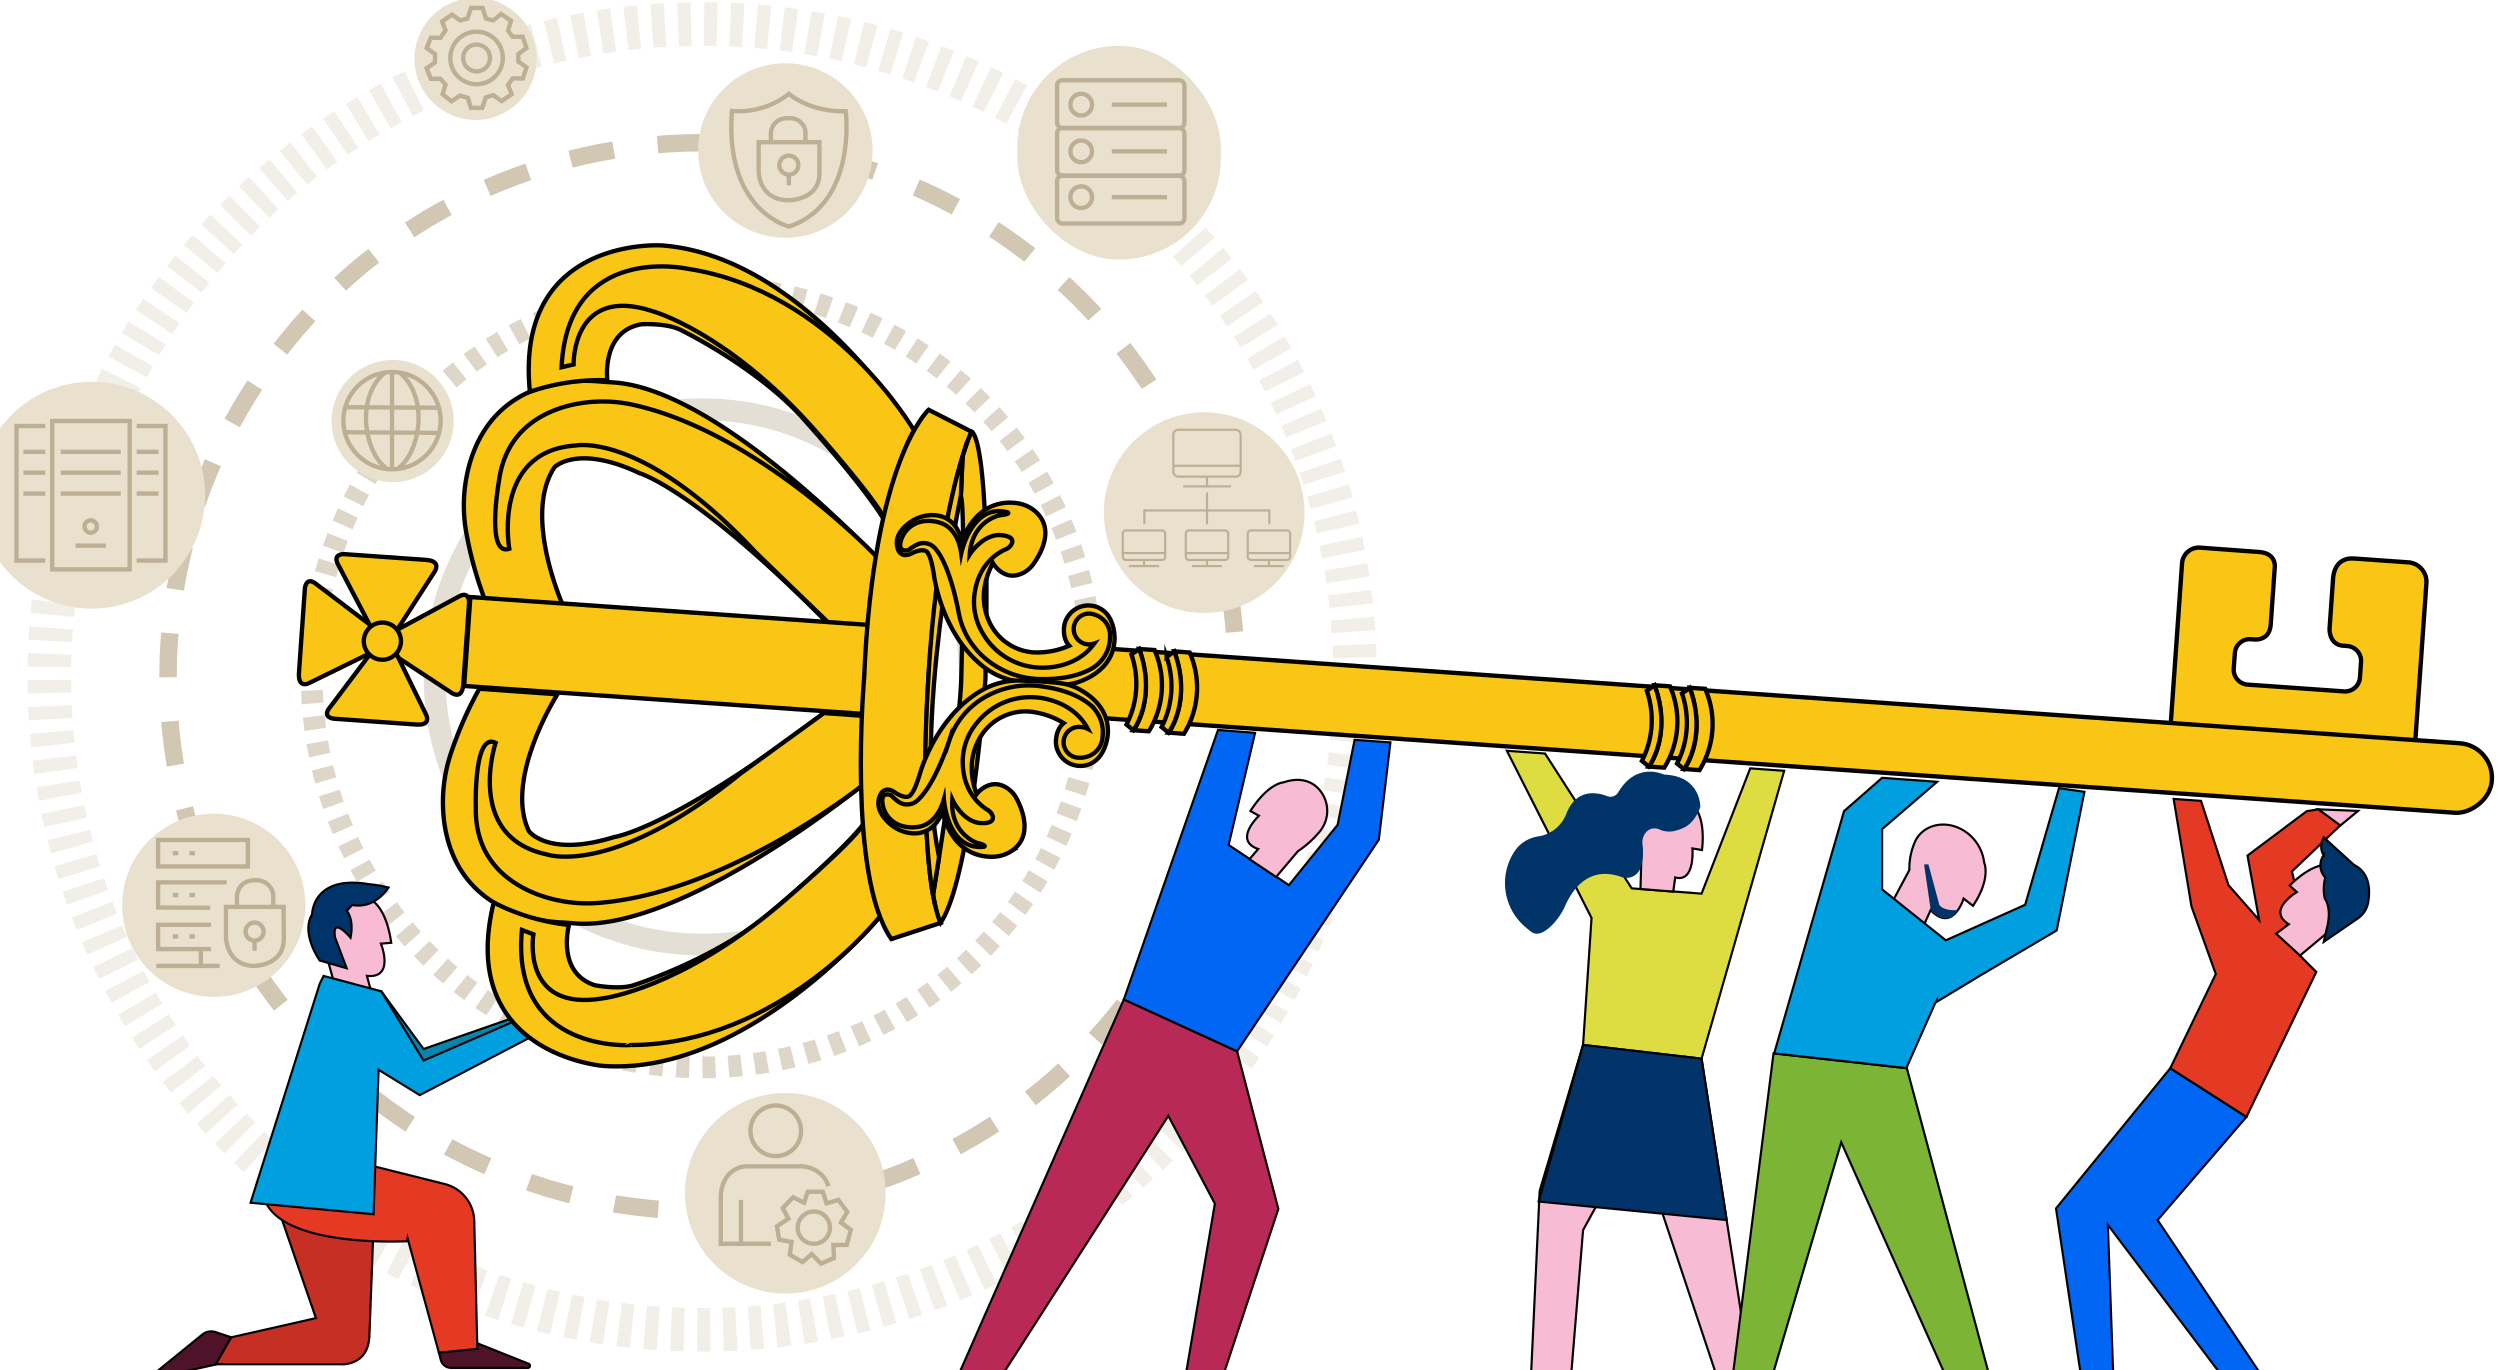 <svg id="Layer_1" data-name="Layer 1" xmlns="http://www.w3.org/2000/svg" viewBox="0 0 573 314"><defs><style>.cls-1{opacity:0.2;}.cls-2,.cls-24,.cls-25,.cls-4,.cls-6,.cls-7{fill:none;stroke:#bdaf93;}.cls-2{stroke-miterlimit:50;stroke-width:10px;stroke-dasharray:2.99 2.99;}.cls-3{opacity:0.7;}.cls-4{stroke-width:4px;stroke-dasharray:10.12 10.12;}.cls-5{opacity:0.5;}.cls-10,.cls-11,.cls-12,.cls-13,.cls-14,.cls-15,.cls-16,.cls-17,.cls-18,.cls-19,.cls-21,.cls-22,.cls-6,.cls-8{stroke-miterlimit:10;}.cls-6,.cls-7{stroke-width:5px;}.cls-6{stroke-dasharray:2.99 2.99;}.cls-7{stroke-linejoin:round;opacity:0.4;}.cls-8{fill:#4f1329;}.cls-10,.cls-11,.cls-12,.cls-13,.cls-14,.cls-15,.cls-16,.cls-17,.cls-18,.cls-19,.cls-21,.cls-22,.cls-8{stroke:#020202;}.cls-10,.cls-11,.cls-12,.cls-13,.cls-14,.cls-15,.cls-16,.cls-17,.cls-18,.cls-19,.cls-21,.cls-25,.cls-8{stroke-width:0.5px;}.cls-12,.cls-9{fill:#f7bcd3;}.cls-10{fill:#b92957;}.cls-11{fill:#0266f5;}.cls-13{fill:#e43a24;}.cls-14{fill:#c62f24;}.cls-15{fill:#0487af;}.cls-16{fill:#00a0e0;}.cls-17,.cls-20{fill:#003368;}.cls-18{fill:#dddc40;}.cls-19{fill:#023469;}.cls-21{fill:#7cb436;}.cls-22{fill:#f9c616;}.cls-23{fill:#eae0ce;}</style></defs><title>pam-banner</title><g class="cls-1"><circle class="cls-2" cx="160.95" cy="155.15" r="149.65"/></g><g class="cls-3"><circle class="cls-4" cx="160.95" cy="155.15" r="122.44"/></g><g class="cls-5"><circle class="cls-6" cx="160.95" cy="155.15" r="89.5"/></g><circle class="cls-7" cx="160.95" cy="155.15" r="61.34"/><path class="cls-8" d="M34.76,316l14.74-3.27L53,306.51l-3.61-1.2a3.23,3.23,0,0,0-3,.55l-11.83,9.62A.27.27,0,0,0,34.76,316Z"/><polygon class="cls-9" points="536.51 189.06 539.2 185.92 531.39 185.5 536.51 189.06"/><polygon class="cls-10" points="257.59 229.07 220 314.43 230.19 314.43 267.78 255.75 278.45 275.88 271.9 314.43 280.63 314.43 293 277.09 283.54 240.95 257.59 229.07"/><polygon class="cls-11" points="287.66 167.97 281.6 193.67 295.42 202.88 306.58 189.06 310.48 169.57 318.68 170.16 316.03 192.45 283.54 240.95 257.59 229.07 279.17 167.31 287.66 167.97"/><path class="cls-12" d="M292.48,201l5-5.9a23,23,0,0,0,5-4.51,7.41,7.41,0,0,0-.86-10.36c-1.61-1.32-4-2.07-7.48-.9,0,0-3.42.13-7.54,6.55l1.95,1.1s-6,5.62-.17,7.61l-2,2.33Z"/><polygon class="cls-11" points="497.43 244.83 471.24 276.97 476.82 314.43 484.33 314.43 483.12 280.73 508.58 314.43 517.8 314.43 494.52 279.63 514.89 255.99 497.43 244.83"/><polygon class="cls-13" points="498.2 183.11 502.28 207.73 507.86 223.25 497.43 244.83 514.89 255.99 530.89 222.77 522.41 214.28 527.26 208.22 525.32 199.73 536.51 189.06 531.39 185.5 528.71 185.92 515.13 196.09 517.8 210.88 510.77 202.88 504.47 183.56 498.2 183.11"/><path class="cls-12" d="M527.16,219l6.08-5.07a16.43,16.43,0,0,0,6-2.88,7.42,7.42,0,0,0,1.44-10.3c-1.29-1.64-3.45-2.91-7.11-2.53,0,0-3.36-.62-8.79,4.74l1.66,1.5s-7.07,4.17-1.84,7.38L521.68,214Z"/><path class="cls-8" d="M100.6,310l.42,1.66a2.46,2.46,0,0,0,2.38,1.86H121a.49.49,0,0,0,.18-.94l-11.74-4.68Z"/><path class="cls-14" d="M63.6,276.55l8.81,25.56L53,306.51l-3.52,6.17H77.69s7,.88,7-7.05L85.62,281Z"/><path class="cls-13" d="M66.24,262.46l35.69,8.92a8.93,8.93,0,0,1,6.77,8.45l.71,29.32-8.81.89-7-25.56S66.61,286.06,61.14,276Z"/><path class="cls-12" d="M77.32,228l-2.17-7.87a24.33,24.33,0,0,1-2.83-6.56A7.85,7.85,0,0,1,77.74,204c2.14-.54,4.77-.21,7.59,2.46,0,0,3.22,1.64,4.34,9.63l-2.36.19s3.26,8.06-3.21,7.39l.84,3.11Z"/><polygon class="cls-15" points="87.39 227.21 97.08 240.43 117.34 233.38 120.76 234.7 95.32 245.71 81.22 230.74 87.39 227.21"/><polygon class="cls-16" points="125.51 235.68 118.45 233.82 97.08 243.07 87.39 227.21 74.17 223.69 73.29 225.45 57.43 275.67 85.62 278.31 86.77 245.2 96.2 251 125.51 235.68"/><path class="cls-17" d="M83.86,202.59v-.05c-12.33-1.76-12.33,7.05-12.33,7.05-2.65,4.4,1.76,10.57,1.76,10.57l6.17,1.76-2.65-7c-.88-5.28,3.53,0,3.53,0,.88-4.4-.88-6.16-.88-6.16.47-.48.89-.92,1.27-1.34,1.86.37,5.3.28,8.32-4A31.15,31.15,0,0,0,83.86,202.59Z"/><polygon class="cls-12" points="362.84 239.5 390 242.65 401.15 314.43 393.15 314.43 374.96 259.87 362.84 281.94 360.17 314.43 350.95 314.43 352.89 272.96 362.84 239.5"/><polygon class="cls-18" points="364.78 210.4 345.38 172.08 354.12 172.71 373.99 203.61 390 204.82 401.15 176.11 408.93 176.67 390 242.65 362.84 239.5 364.78 210.4"/><polygon class="cls-19" points="362.84 239.5 352.65 275.39 395.75 279.63 390 242.65 362.84 239.5"/><path class="cls-12" d="M376,203.76l.24-8.81a16.4,16.4,0,0,1-1.43-6.48A7.41,7.41,0,0,1,382,181c2.08,0,4.41.92,6.37,4,0,0,2.57,2.26,1.73,9.83l-2.2-.37s.66,7.9-3.94,6.65l-.45,3.24Z"/><path class="cls-20" d="M389.71,185l-8.27-7.42s-6.22-3.23-10.53,4a2.09,2.09,0,0,1-2.54.9c-2.47-.95-7.08-1.75-9.35,4a8.24,8.24,0,0,1-5.77,5.1l-.61.11a8.08,8.08,0,0,0-4.72,2.42,9.7,9.7,0,0,0-.78,1,13.2,13.2,0,0,0,2.48,17.37c.45.39.9.76,1.34,1.09,2.47,1.9,6.44-2.88,7.68-5.74,1.82-4.2,5.64-9.44,13-6.83a3.37,3.37,0,0,0,4.3-1.92,11.82,11.82,0,0,0,.51-5.59,3.61,3.61,0,0,1,.71-2.6,2.61,2.61,0,0,1,3.3-.72,5.59,5.59,0,0,0,3.54.24C385.89,189.86,388.1,189.18,389.71,185Z"/><path class="cls-20" d="M384.42,187.24l5.29-2.28s.2-7.11-8.27-7.42S384.42,187.24,384.42,187.24Z"/><polygon class="cls-21" points="406.49 241.44 397.27 314.43 406.49 314.43 422.01 261.81 445.53 314.43 455.72 314.43 437.05 244.83 406.49 241.44"/><path class="cls-12" d="M433.89,206.4l3.74-7a15.15,15.15,0,0,1,1.39-6.7c1.82-3.63,6.64-4.88,10.86-2.46a10,10,0,0,1,4.89,7.46s1.68,3.58-2.57,9.92l-2.14-1.67s-2.46,8-7.55,2.64L441,211.9Z"/><path class="cls-20" d="M441,198.12l1.52,10.45s3.51,4.36,6.27,0c0,0-3.15.4-4.29-1.17L442,198.12Z"/><polygon class="cls-16" points="477.75 181.48 471.92 180.65 464.17 207.37 445.98 215.52 431.38 203.85 431.38 190.03 443.98 179.19 431.38 178.28 422.65 185.92 406.64 241.44 436.95 244.81 436.94 244.78 443.6 229.79 443.66 229.76 443.87 229.37 443.84 229.65 453.99 223.51 453.99 223.51 471.39 213.25 477.75 181.48"/><path class="cls-17" d="M539.53,198.23l-6.92-6.29c-1.31,2.51,0,4.05,0,4.05a4,4,0,0,0,.34,5.12,10.58,10.58,0,0,0-.12,4.82s1.79,2.14.41,7.13l-.63,2.81,7.83-5.39a5.58,5.58,0,0,0,2.34-3.63C543.25,204.18,543.26,200.07,539.53,198.23Z"/><path class="cls-22" d="M84.45,149.89l-13.2,6.47s-3,1.93-2.73-2.16l1.37-19.46s.29-2.47,2.27-1.11l13.39,10.14-.41,5.82Z"/><path class="cls-22" d="M91,150.58l12.18,8s2.72,2.27,3-1.7l1.34-18.9s0-2.42-2.1-1.39l-14.67,7.91-.39,5.64Z"/><path class="cls-22" d="M91.28,143.94l8.08-12.53s2.28-2.8-1.69-3.08L78.76,127s-2.41-.06-1.39,2.15l7.88,15.06,5.65.4Z"/><path class="cls-22" d="M91.16,150.46l6.3,12.92s1.87,3-2.1,2.68l-18.94-1.34s-2.4-.28-1.08-2.22l9.88-13.12,5.65.4Z"/><path class="cls-22" d="M534.73,132.77l-.8,11.36s-.15,3.64,3.15,3.87l.9.07a3.42,3.42,0,0,1,3.17,3.64l-.25,3.59a3.43,3.43,0,0,1-3.65,3.17l-22.11-1.56a3.43,3.43,0,0,1-3.17-3.65l.26-3.59a3.41,3.41,0,0,1,3.64-3.16l1.06.07c.87,0,3.29-.21,3.52-3.46l.93-13.15s.39-3.17-3.58-3.45l-13.54-1a3.87,3.87,0,0,0-4.13,3.59l-2.69,38.09,56.05,3.95,2.64-37.47a4.48,4.48,0,0,0-4.16-4.79l-12.24-.87L539,128C537.69,128,535,128.58,534.73,132.77Z"/><rect class="cls-22" x="398.5" y="4.05" width="15.93" height="328.77" rx="7.91" ry="7.91" transform="matrix(0.07, -1, 1, 0.07, 209.86, 562.04)"/><path class="cls-22" d="M259.78,167.37s5.38-6.88,1.32-18.63l3.52.25a20.05,20.05,0,0,1-1.31,18.62Z"/><path class="cls-22" d="M267.84,167.93s5.37-6.87,1.31-18.62l3.53.25a20.07,20.07,0,0,1-1.32,18.62Z"/><path class="cls-22" d="M377.92,175.7s5.38-6.88,1.31-18.63l3.53.25a20.05,20.05,0,0,1-1.31,18.62Z"/><path class="cls-22" d="M386,176.26s5.37-6.87,1.31-18.62l3.52.24a20.07,20.07,0,0,1-1.31,18.63Z"/><path class="cls-22" d="M258.19,166.07l1.59,1.3s5.47-7.38,1.32-18.63L259.32,150A20.58,20.58,0,0,1,258.19,166.07Z"/><path class="cls-22" d="M266.24,166.64l1.6,1.29s5.47-7.37,1.31-18.62l-1.77,1.28A20.56,20.56,0,0,1,266.24,166.64Z"/><path class="cls-22" d="M376.33,174.4l1.59,1.3s5.47-7.38,1.31-18.63l-1.77,1.28A20.58,20.58,0,0,1,376.33,174.4Z"/><path class="cls-22" d="M384.38,175l1.6,1.29s5.46-7.37,1.31-18.62l-1.78,1.28A20.58,20.58,0,0,1,384.38,175Z"/><path class="cls-22" d="M222.62,98.92a58.53,58.53,0,0,0-2,5.64l-.41,9.09c1.17,2.83.12,41.41.12,41.41-.16,11.79-6.49,50.07-6.49,50.07s.87,4.93,1.72,6.4c7-10.19,10.29-55.83,10.29-55.83C227.2,98.46,222.62,98.92,222.62,98.92Z"/><path class="cls-22" d="M127.76,159.13s-12.29,19.25-6.55,31.35c0,0,4.37,6.09,19.53,1.38,0,0,13.17-1.77,48.1-28.43l8.61.61s-.23,14-.13,16.18c0,0-41.25,33.39-65.55,31.42-1.16-.09-2.31-.18-3.46-.24-5.63-.31-23.37-2.85-26.41-22.36a35.32,35.32,0,0,1,1.49-16.51,87.75,87.75,0,0,1,6.47-14.67Z"/><path class="cls-22" d="M130.41,212s-3,11,6,13.83c0,0,5.4,1.05,8.76,0,0,0,19.52-6.21,31.92-17.13,0,0,14.67-12.22,20.77-19.72,0,0,.12,11.4,3.73,21.18,0,0-30.4,36.47-63.29,34.15,0,0-33.66-2.6-25.14-37.44A49.63,49.63,0,0,0,130.41,212Z"/><path class="cls-22" d="M129.17,139.1s-9.47-20.79-2.09-32c0,0,5.19-5.42,19.54,1.37,0,0,12.78,3.6,43.63,34.9l8.61.6s1.75-13.91,2.15-16c0,0-36.16-38.86-60.5-40.32-1.16-.07-2.31-.14-3.46-.24-5.62-.48-23.54-.45-29.28,18.44a35.24,35.24,0,0,0-.84,16.55,87.44,87.44,0,0,0,4.34,15.43Z"/><path class="cls-22" d="M139.21,87.16s-1.48-11.31,7.91-12.85c0,0,5.5-.28,8.68,1.21,0,0,18.45,8.88,29.19,21.44,0,0,12.82,14.15,17.8,22.43,0,0,1.73-11.26,6.67-20.44,0,0-25-40.38-57.87-42.7,0,0-33.69-2.15-30.14,33.55A49.75,49.75,0,0,1,139.21,87.16Z"/><path class="cls-22" d="M113.59,170.27s-7.15,21.64,11.8,25.57c0,0,14.81,5.31,44.25-18.47l19.2-13.94,8.86.63s-.53,13.83-.24,16.1c0,0-30.3,24.11-59.61,26.73A32.7,32.7,0,0,1,123.21,205c-6.61-2.54-14.34-8-14.15-19.85C109.06,185.13,108.49,167.66,113.59,170.27Z"/><path class="cls-22" d="M119.62,213.14l2.63,1s-3,18,16.17,14.64c0,0,17.35-2.15,40.12-21.29,0,0,16.68-14.17,19.35-18.54,0,0,.56,12.4,3.83,21.06,0,0-22.89,29.2-56.81,29.51C144.91,239.54,116.94,241.62,119.62,213.14Z"/><path class="cls-22" d="M116.73,125.77s-4-22.43,15.27-23.66c0,0,15.4-3.18,41.22,24.5l17.05,16.49,8.62.61s1.53-13.84,2.14-16c0,0-26.49-28-55.14-34.75a32.61,32.61,0,0,0-14.77-.17c-6.9,1.59-15.32,6-16.79,17.67C114.33,110.42,111.31,127.64,116.73,125.77Z"/><path class="cls-22" d="M128.71,84.17l2.75-.64s-.4-18.25,18.06-12.22c0,0,16.88,4.56,36.74,26.7,0,0,14.53,16.37,16.56,21.07,0,0,2.21-12.32,6.66-20.44,0,0-18.48-32-52-37.06C157.46,61.58,130.05,55.6,128.71,84.17Z"/><rect class="cls-22" x="142.46" y="104.79" width="20.38" height="91.77" transform="matrix(0.07, -1, 1, 0.07, -8.38, 292.35)"/><path class="cls-22" d="M204.3,215.23l11.28-3.7s-5.38-9.83-2.77-56.41c0,0,2.78-39.38,9.81-56.2l-9.77-5s-12.71,11.24-14.79,61.47C198.06,155.43,194.09,200.57,204.3,215.23Z"/><path class="cls-22" d="M220.23,113.65s-11.32,53-5,82.79l-1.38,8.69s-3.23-15.65-1.05-50c0,0,1.35-29.65,7.83-50.56Z"/><path class="cls-22" d="M227.58,129.06s2.44,4.35,6.75,2.34a6.6,6.6,0,0,0,2.61-2.25c1.71-2.42,4.81-8,.35-11.94a8.13,8.13,0,0,0-4.3-1.9c-3.27-.43-9.17.16-12.59,8.75,0,0-.79-5.91-6.66-6a8.89,8.89,0,0,0-5.29,1.76c-1.78,1.29-3.68,3.43-2.57,6.26a1.78,1.78,0,0,0,1.63,1.15,3.12,3.12,0,0,0,1.51-.44s3.15-1.63,3.77.23c0,0,.67.72,1.3,5,0,0,1.7,13.12,11.17,20.67a17.25,17.25,0,0,0,8.81,3.6c2.71.3,6.44.65,9.12.66a12.34,12.34,0,0,0,4.17-.7c2.95-1.06,7.75-3.66,8.09-9.48,0,0,.38-5.37-3.39-7.36a5.63,5.63,0,0,0-8.11,3.85s-.6,2.93,1.12,4.74a18.32,18.32,0,0,1-8.23,1.52,12.07,12.07,0,0,1-10.29-7.45C225.23,138.91,224.7,134.45,227.58,129.06Z"/><path class="cls-22" d="M220.31,126.85c-.83-6.17-4.77-7-4.77-7a8.43,8.43,0,0,0-4.37-.29,6.24,6.24,0,0,0-4.7,4.45c-.76,2.82,1.76,2.07,1.76,2.07a9.79,9.79,0,0,1,1.94-1.25,3.47,3.47,0,0,1,4,.68c3.61,3.77,5.54,14.84,5.54,14.84a18,18,0,0,0,5.4,9.93,20.09,20.09,0,0,0,13.64,5.36c5.72.08,9.36-1.17,11.61-2.5a8.28,8.28,0,0,0,4.05-7,5,5,0,0,0-3.64-5.3,3,3,0,0,0-.43-.12c-.29-.06-.47-.08-.47-.08a3.53,3.53,0,1,0-.49,7.05,3.6,3.6,0,0,0,1.43-.2h0C246.21,153.84,238,153,238,153a15.65,15.65,0,0,1-12.59-7.58,13.91,13.91,0,0,1-2-9.62c1-6.7,5.45-9.2,7.12-9.91a2.58,2.58,0,0,0,1.36-1.26c.91-2-3-2-3-2-3.93.15-6.64,4.47-6.64,4.47.55-7.85,6.92-9,6.92-9,2.72-.28,1.77-.68,1.77-.68C222.73,115.26,220.31,126.85,220.31,126.85Z"/><path class="cls-22" d="M223.84,182s3-4,7-1.37a6.64,6.64,0,0,1,2.27,2.6c1.35,2.63,3.63,8.61-1.33,11.86a8.13,8.13,0,0,1-4.52,1.28c-3.31,0-9.07-1.44-11.25-10.43,0,0-1.61,5.74-7.43,5a8.86,8.86,0,0,1-5-2.48c-1.58-1.53-3.16-3.91-1.66-6.57a1.77,1.77,0,0,1,1.77-.9,3.18,3.18,0,0,1,1.43.64s2.89,2.06,3.77.31c0,0,.76-.62,2-4.75,0,0,3.53-12.76,14-18.9A17.11,17.11,0,0,1,234.1,156c2.72.08,6.46.25,9.12.62a12.12,12.12,0,0,1,4,1.28c2.78,1.46,7.17,4.7,6.68,10.52,0,0-.38,5.37-4.38,6.8a5.61,5.61,0,0,1-7.5-4.94s-.18-3,1.78-4.54a18.38,18.38,0,0,0-7.94-2.66A12.1,12.1,0,0,0,224.65,169C222.9,171.93,221.75,176.27,223.84,182Z"/><path class="cls-22" d="M216.34,183.18c-1.69,6-5.71,6.3-5.71,6.3a8.35,8.35,0,0,1-4.37-.33,6.21,6.21,0,0,1-4-5.06c-.36-2.9,2-1.8,2-1.8A10.64,10.64,0,0,0,206,183.8a3.45,3.45,0,0,0,4-.12c4.11-3.23,7.57-13.92,7.57-13.92a18,18,0,0,1,6.74-9.07,20.11,20.11,0,0,1,14.26-3.39c5.67.73,9.1,2.47,11.14,4.1a8.28,8.28,0,0,1,3,7.47,5,5,0,0,1-4.35,4.73,3.11,3.11,0,0,1-.44.06,4.19,4.19,0,0,1-.47,0,3.53,3.53,0,1,1,.49-7,3.56,3.56,0,0,1,1.39.4h0c-3.65-6.93-11.87-7.21-11.87-7.21A15.64,15.64,0,0,0,224,165.56a13.87,13.87,0,0,0-3.34,9.24c.09,6.77,4.1,9.86,5.66,10.81A2.52,2.52,0,0,1,227.5,187c.62,2.16-3.28,1.59-3.28,1.59-3.87-.7-5.95-5.36-5.95-5.36-.55,7.85,5.59,9.93,5.59,9.93,2.65.65,1.66.91,1.66.91C217.11,195,216.34,183.18,216.34,183.18Z"/><circle class="cls-22" cx="87.64" cy="146.95" r="4.26"/><polygon class="cls-12" points="536.41 189.2 540.46 185.86 531.39 185.5 536.41 189.2"/><circle class="cls-23" cx="49" cy="207.5" r="21"/><circle class="cls-24" cx="58.35" cy="213.52" r="2.07"/><path class="cls-24" d="M65,207.86H51.79v6.86s0,6.45,6.26,6.66c0,0,7,.19,7-6.29Z"/><path class="cls-24" d="M54.31,207.64v-2.3s.13-3.74,4.46-3.59a3.9,3.9,0,0,1,3.59,2.31,4,4,0,0,1,.27,1.53v2"/><line class="cls-24" x1="58.35" y1="215.79" x2="58.35" y2="217.91"/><rect class="cls-24" x="36.24" y="192.52" width="20.57" height="6.07"/><polyline class="cls-24" points="51.94 202.24 36.24 202.24 36.24 208 48.2 208.06"/><polyline class="cls-24" points="48.37 211.96 36.24 211.96 36.24 217.53 48.37 217.53"/><line class="cls-24" x1="35.82" y1="221.39" x2="50.36" y2="221.39"/><line class="cls-24" x1="46.04" y1="221.14" x2="46.04" y2="217.53"/><line class="cls-24" x1="39.6" y1="214.62" x2="40.85" y2="214.62"/><line class="cls-24" x1="43.42" y1="214.62" x2="44.67" y2="214.62"/><line class="cls-24" x1="39.6" y1="205.15" x2="40.85" y2="205.15"/><line class="cls-24" x1="43.42" y1="205.15" x2="44.67" y2="205.15"/><line class="cls-24" x1="39.6" y1="195.55" x2="40.85" y2="195.55"/><line class="cls-24" x1="43.42" y1="195.55" x2="44.67" y2="195.55"/><circle class="cls-23" cx="90" cy="96.5" r="14"/><circle class="cls-24" cx="89.85" cy="96.41" r="11.15"/><line class="cls-24" x1="79.18" y1="93.33" x2="100.64" y2="93.45"/><line class="cls-24" x1="79.18" y1="99.07" x2="100.64" y2="99.22"/><line class="cls-24" x1="89.85" y1="85.25" x2="89.85" y2="107.56"/><path class="cls-24" d="M88.29,85.36s-4.62,3.11-4.4,11c0,0,.07,7.55,4.78,11.09"/><path class="cls-24" d="M91.53,85.36s4.62,3.11,4.4,11c0,0-.07,7.55-4.78,11.09"/><circle class="cls-23" cx="276" cy="117.5" r="23"/><rect class="cls-25" x="268.93" y="98.5" width="15.43" height="10.74" rx="1.11" ry="1.11"/><line class="cls-25" x1="268.93" y1="106.75" x2="284.36" y2="106.75"/><polyline class="cls-25" points="271.17 111.48 276.65 111.48 282.13 111.48"/><line class="cls-25" x1="276.65" y1="109.24" x2="276.65" y2="111.49"/><rect class="cls-25" x="271.79" y="121.57" width="9.72" height="6.77" rx="0.7" ry="0.7"/><line class="cls-25" x1="271.79" y1="126.77" x2="281.51" y2="126.77"/><polyline class="cls-25" points="273.2 129.75 276.65 129.75 280.1 129.75"/><line class="cls-25" x1="276.65" y1="128.34" x2="276.65" y2="129.75"/><rect class="cls-25" x="285.98" y="121.57" width="9.72" height="6.77" rx="0.7" ry="0.7"/><line class="cls-25" x1="285.98" y1="126.77" x2="295.7" y2="126.77"/><polyline class="cls-25" points="287.39 129.75 290.84 129.75 294.29 129.75"/><line class="cls-25" x1="290.84" y1="128.34" x2="290.84" y2="129.75"/><rect class="cls-25" x="257.34" y="121.57" width="9.72" height="6.77" rx="0.7" ry="0.7"/><line class="cls-25" x1="257.34" y1="126.77" x2="267.06" y2="126.77"/><polyline class="cls-25" points="258.75 129.75 262.21 129.75 265.66 129.75"/><line class="cls-25" x1="262.21" y1="128.34" x2="262.21" y2="129.75"/><polyline class="cls-25" points="262.29 120.16 262.29 117 290.93 117 290.93 120.16"/><line class="cls-25" x1="276.65" y1="112.85" x2="276.65" y2="120.16"/><circle class="cls-23" cx="180" cy="273.5" r="23"/><polygon class="cls-24" points="179.4 276.9 181.77 274.42 184.31 275.66 185.12 273.15 188.59 273.15 189.45 275.8 192.17 275.02 194.19 277.77 192.75 280.2 195 281.87 194.07 285.34 191.01 285.34 191.13 288.34 188.18 289.62 186.04 287.42 183.96 289.27 181.02 287.59 181.42 284.64 178.59 284.13 178.07 281.06 180.69 279.33 179.4 276.9"/><circle class="cls-24" cx="186.53" cy="281.38" r="3.7"/><path class="cls-24" d="M176.7,285.08H165.2V274.44a8.49,8.49,0,0,1,.74-3.52,5.76,5.76,0,0,1,5.33-3.6H183.4a6.93,6.93,0,0,1,5.07,2.13,5.79,5.79,0,0,1,1.4,2.44"/><line class="cls-24" x1="169.82" y1="275.01" x2="169.82" y2="285.08"/><circle class="cls-24" cx="177.8" cy="259.18" r="5.8"/><circle class="cls-23" cx="21" cy="113.5" r="26"/><rect class="cls-24" x="11.97" y="96.5" width="17.75" height="34"/><polyline class="cls-24" points="10.38 97.64 3.78 97.64 3.78 128.48 10.38 128.48"/><polyline class="cls-24" points="31.32 97.64 37.92 97.64 37.92 128.48 31.32 128.48"/><line class="cls-24" x1="13.91" y1="103.56" x2="27.68" y2="103.56"/><line class="cls-24" x1="13.91" y1="108.34" x2="27.68" y2="108.34"/><line class="cls-24" x1="13.91" y1="113.12" x2="27.68" y2="113.12"/><line class="cls-24" x1="5.37" y1="103.56" x2="10.38" y2="103.56"/><line class="cls-24" x1="5.37" y1="108.34" x2="10.38" y2="108.34"/><line class="cls-24" x1="5.37" y1="113.12" x2="10.38" y2="113.12"/><line class="cls-24" x1="31.32" y1="103.56" x2="36.33" y2="103.56"/><line class="cls-24" x1="31.32" y1="108.34" x2="36.33" y2="108.34"/><line class="cls-24" x1="31.32" y1="113.12" x2="36.33" y2="113.12"/><circle class="cls-24" cx="20.79" cy="120.68" r="1.42"/><line class="cls-24" x1="17.32" y1="125.06" x2="24.26" y2="125.06"/><rect class="cls-23" x="233.17" y="10.5" width="46.66" height="49" rx="23.33" ry="23.33"/><circle class="cls-24" cx="247.81" cy="23.98" r="2.49"/><circle class="cls-24" cx="247.81" cy="34.69" r="2.49"/><circle class="cls-24" cx="247.81" cy="45.19" r="2.49"/><rect class="cls-24" x="242.28" y="18.39" width="29.19" height="10.96" rx="1.2" ry="1.2"/><rect class="cls-24" x="242.28" y="29.35" width="29.19" height="10.92" rx="1.2" ry="1.2"/><rect class="cls-24" x="242.28" y="40.27" width="29.19" height="10.96" rx="1.2" ry="1.2"/><line class="cls-24" x1="254.82" y1="23.98" x2="267.47" y2="23.98"/><line class="cls-24" x1="254.82" y1="34.69" x2="267.47" y2="34.69"/><line class="cls-24" x1="254.82" y1="45.19" x2="267.47" y2="45.19"/><circle class="cls-23" cx="180" cy="34.5" r="20"/><circle class="cls-24" cx="180.8" cy="37.84" r="2.18"/><path class="cls-24" d="M187.81,32.6H173.88v6.74s0,6.34,6.6,6.56c0,0,7.33.18,7.33-6.19Z"/><path class="cls-24" d="M176.69,32.6V30.44s.12-3.5,4.25-3.35a3.48,3.48,0,0,1,3.68,3.58V32.6"/><line class="cls-24" x1="180.8" y1="40.23" x2="180.8" y2="42.46"/><path class="cls-24" d="M167.77,25.44a18.73,18.73,0,0,0,13.07-3.94s4.53,4.17,13,4c0,0,2.7,21.2-13,26.42C180.84,51.94,166,48.36,167.77,25.44Z"/><circle class="cls-23" cx="109" cy="13.5" r="14"/><circle class="cls-24" cx="109.23" cy="13.28" r="3.08"/><circle class="cls-24" cx="109.23" cy="13.28" r="6.02"/><polygon class="cls-24" points="98.73 8.66 97.79 11 99.71 12.4 99.71 14.27 97.79 15.65 98.75 18.06 100.94 18.06 102.12 19.39 101.43 21.58 103.5 23.22 105.42 21.9 107.24 22.44 107.93 24.73 110.53 24.73 111.32 22.34 113.04 21.8 114.96 23.18 117.27 21.58 116.44 19.49 117.52 17.96 119.83 18.01 120.67 15.43 118.8 14.12 118.8 12.35 120.67 11 119.78 8.42 117.47 8.42 116.44 7.04 117.13 4.78 114.86 3.2 113.04 4.68 111.37 4.24 110.63 1.82 107.97 1.82 107.14 4.24 105.47 4.68 103.6 3.35 101.33 4.92 102.12 6.94 100.94 8.66 98.73 8.66"/></svg>